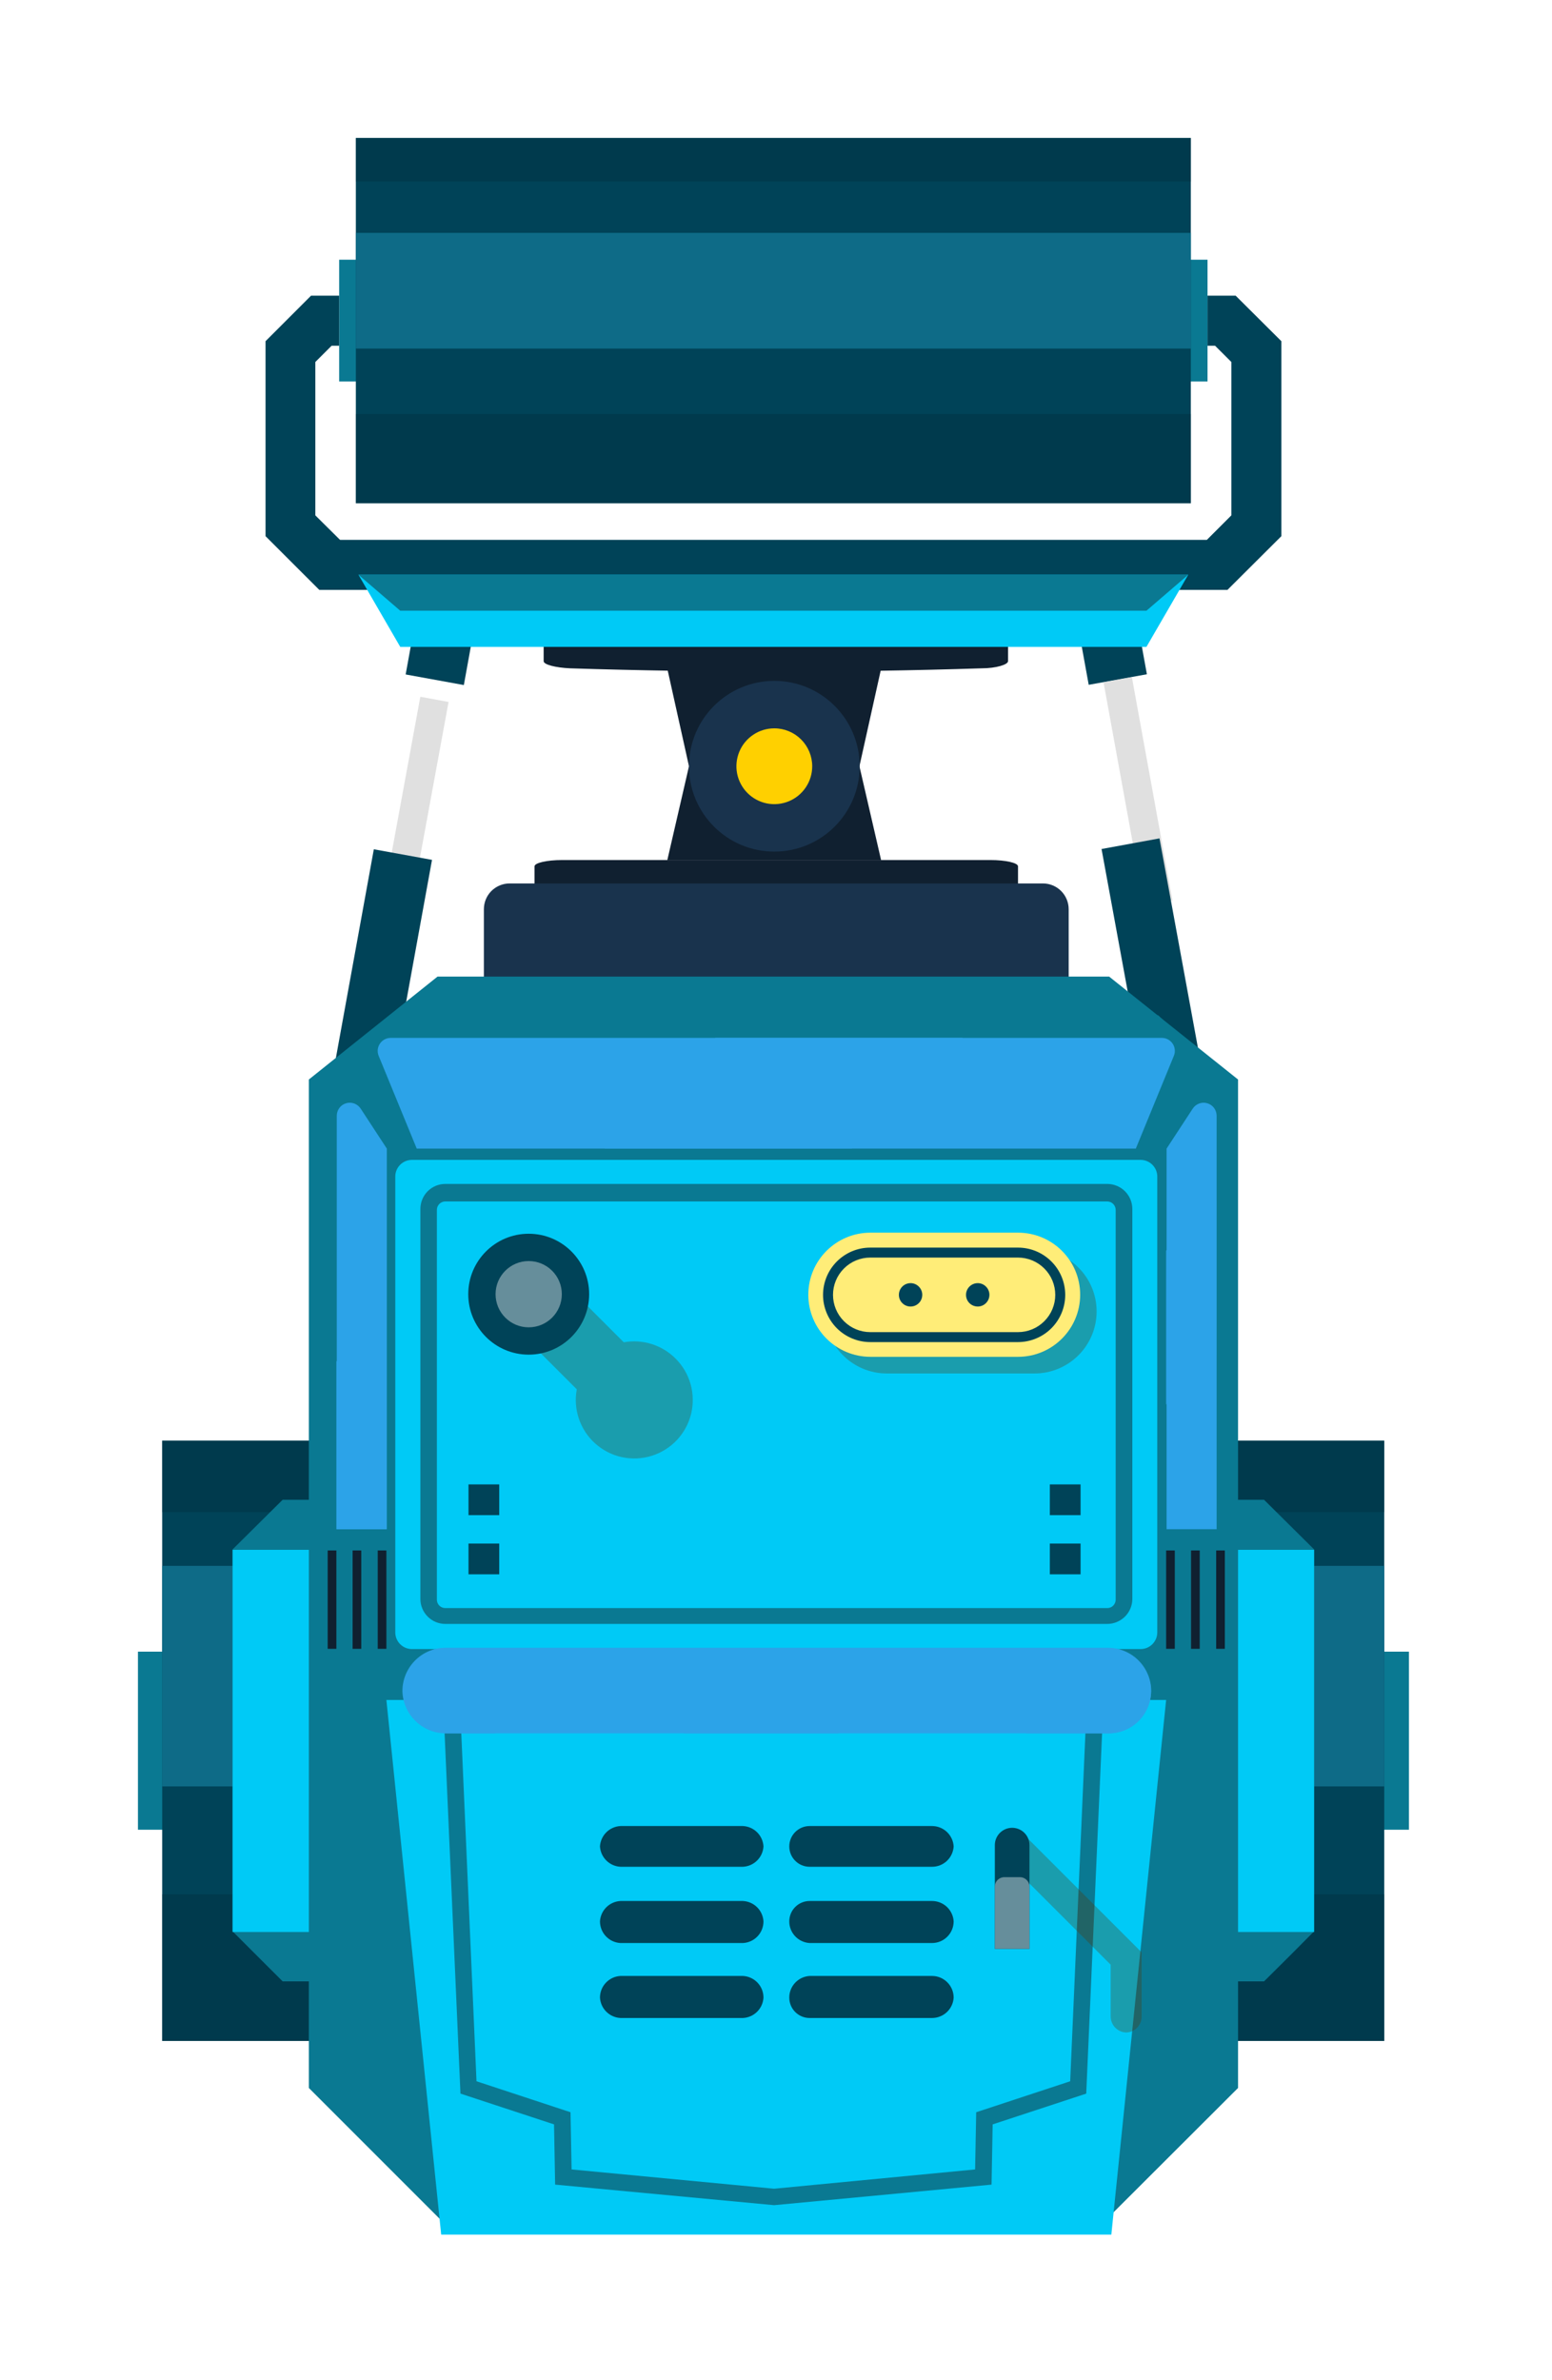 <svg width="45" height="69" viewBox="0 0 45 69" fill="none" xmlns="http://www.w3.org/2000/svg">
<g filter="url(#filter0_d_30_6184)">
<path d="M37.852 44.88H1V50.042H37.852V44.88Z" fill="#0A7992"/>
<path d="M37.136 38.763H1.703V56.166H37.136V38.763Z" fill="#004358"/>
<g style="mix-blend-mode:multiply" opacity="0.5">
<path d="M37.136 51.914H1.703V56.165H37.136V51.914Z" fill="#003242"/>
</g>
<g style="mix-blend-mode:multiply" opacity="0.5">
<path d="M37.136 38.763H1.703V40.836H37.136V38.763Z" fill="#003242"/>
</g>
<path d="M37.136 42.393H1.703V48.786H37.136V42.393Z" fill="#0E6B87"/>
<path d="M33.651 40.477H5.195L3.744 41.916V52.988L5.195 54.438H33.651C34.222 53.873 34.536 53.559 35.102 52.988V41.916L33.651 40.477Z" fill="#0A7992"/>
<path d="M35.102 41.928H3.744V53.007H35.102V41.928Z" fill="#00CAF6"/>
<path d="M32.012 4.529H6.834V8.059H32.012V4.529Z" fill="#0A7992"/>
<path d="M31.528 1H7.318V11.588H31.528V1Z" fill="#004358"/>
<g style="mix-blend-mode:multiply" opacity="0.5">
<path d="M31.528 9.001H7.318V11.588H31.528V9.001Z" fill="#003242"/>
</g>
<g style="mix-blend-mode:multiply" opacity="0.5">
<path d="M31.528 1H7.318V2.262H31.528V1Z" fill="#003242"/>
</g>
<path d="M31.528 3.751H7.318V7.105H31.528V3.751Z" fill="#0E6B87"/>
<path d="M12.763 15.501V16.167C12.763 16.267 13.108 16.355 13.529 16.374C17.498 16.5 21.517 16.5 25.461 16.374C25.882 16.374 26.228 16.267 26.228 16.167V15.501H12.763Z" fill="#102030"/>
<path d="M25.719 27.295C21.599 27.427 17.417 27.427 13.297 27.295C12.857 27.295 12.499 27.182 12.499 27.082V22.114C12.499 22.014 12.857 21.932 13.297 21.932H25.719C26.159 21.932 26.517 22.014 26.517 22.114V27.082C26.517 27.182 26.159 27.277 25.719 27.295Z" fill="#102030"/>
<path d="M22.547 21.932H16.349L16.977 19.213H21.919L22.547 21.932Z" fill="#102030"/>
<path d="M22.547 16.387H16.349L16.977 19.213H21.919L22.547 16.387Z" fill="#102030"/>
<path d="M19.451 21.687C20.818 21.687 21.926 20.579 21.926 19.213C21.926 17.846 20.818 16.738 19.451 16.738C18.085 16.738 16.977 17.846 16.977 19.213C16.977 20.579 18.085 21.687 19.451 21.687Z" fill="#19334D"/>
<path d="M20.55 19.213C20.55 19.43 20.486 19.643 20.365 19.823C20.244 20.004 20.073 20.145 19.872 20.228C19.671 20.311 19.45 20.333 19.237 20.291C19.024 20.248 18.828 20.144 18.674 19.99C18.52 19.836 18.416 19.64 18.373 19.427C18.331 19.214 18.353 18.993 18.436 18.792C18.519 18.591 18.66 18.42 18.841 18.299C19.021 18.178 19.234 18.114 19.451 18.114C19.743 18.114 20.022 18.23 20.228 18.436C20.434 18.642 20.55 18.921 20.55 19.213Z" fill="#FFD000"/>
<path d="M11.777 22.61H27.239C27.437 22.61 27.627 22.689 27.767 22.829C27.907 22.969 27.986 23.16 27.986 23.358V25.317H11.03V23.358C11.03 23.16 11.108 22.969 11.248 22.829C11.389 22.689 11.579 22.61 11.777 22.61Z" fill="#19334D"/>
<path d="M8.99 15.297L8.762 16.552L10.449 16.859L10.677 15.604L8.99 15.297Z" fill="#004358"/>
<path d="M9.187 17.199L8.003 23.649L8.821 23.799L10.006 17.349L9.187 17.199Z" fill="#E0E0E0"/>
<path d="M7.839 21.62L6.657 28.12L8.343 28.427L9.526 21.927L7.839 21.62Z" fill="#004358"/>
<path d="M30.026 15.291L28.339 15.598L28.567 16.852L30.254 16.546L30.026 15.291Z" fill="#004358"/>
<path d="M29.819 16.631L28.997 16.781L30.175 23.256L30.997 23.107L29.819 16.631Z" fill="#E0E0E0"/>
<path d="M30.619 21.304L28.939 21.612L30.128 28.087L31.808 27.778L30.619 21.304Z" fill="#004358"/>
<path d="M19.426 61.365H9.792L5.955 57.528V28.294L9.686 25.311H19.426H29.16L32.897 28.294V57.528L29.054 61.365H19.426Z" fill="#0A7992"/>
<path d="M9.472 47.53H29.569L32.627 44.472V28.476L30.586 26.435H8.417L6.376 28.476V44.472L9.472 47.53Z" fill="#0A7992"/>
<path d="M8.203 46.28H30.812L29.223 61.78H9.792L8.203 46.28Z" fill="#00CAF6"/>
<path d="M19.445 60.926L13.096 60.33L13.064 58.584L10.351 57.692L9.849 46.293L10.332 46.268L10.816 57.334L13.542 58.232L13.573 59.89L19.445 60.449L25.273 59.89L25.305 58.232L28.03 57.334L28.514 46.268L28.997 46.293L28.495 57.692L25.782 58.584L25.75 60.33L19.445 60.926Z" fill="#0A7992"/>
<path d="M30.071 30.624H8.945C8.677 30.624 8.461 30.84 8.461 31.108V44.321C8.461 44.588 8.677 44.805 8.945 44.805H30.071C30.338 44.805 30.555 44.588 30.555 44.321V31.108C30.555 30.84 30.338 30.624 30.071 30.624Z" fill="#00CAF6"/>
<path d="M29.104 44.076H9.912C9.72 44.076 9.536 44 9.401 43.864C9.266 43.729 9.189 43.545 9.189 43.354V32.049C9.189 31.954 9.207 31.859 9.243 31.771C9.279 31.683 9.332 31.602 9.399 31.535C9.466 31.467 9.546 31.413 9.634 31.376C9.722 31.34 9.816 31.321 9.912 31.321H29.104C29.297 31.321 29.483 31.398 29.619 31.534C29.756 31.671 29.832 31.856 29.832 32.049V43.354C29.831 43.546 29.753 43.73 29.617 43.865C29.48 44 29.296 44.076 29.104 44.076ZM9.912 31.829C9.879 31.829 9.848 31.836 9.818 31.848C9.788 31.86 9.761 31.878 9.738 31.901C9.716 31.924 9.698 31.951 9.685 31.981C9.673 32.01 9.667 32.042 9.667 32.074V43.379C9.668 43.443 9.695 43.503 9.741 43.548C9.786 43.593 9.848 43.617 9.912 43.617H29.104C29.168 43.617 29.229 43.593 29.275 43.548C29.321 43.503 29.347 43.443 29.349 43.379V32.074C29.349 32.042 29.343 32.01 29.33 31.981C29.318 31.951 29.3 31.924 29.277 31.901C29.254 31.878 29.227 31.86 29.198 31.848C29.168 31.836 29.136 31.829 29.104 31.829H9.912Z" fill="#0A7992"/>
<path d="M30.825 30.297L31.585 29.135C31.629 29.068 31.695 29.017 31.771 28.989C31.847 28.962 31.93 28.959 32.007 28.983C32.084 29.006 32.152 29.053 32.201 29.118C32.249 29.183 32.275 29.262 32.276 29.343V41.331H30.825V30.297Z" fill="#2CA3E8"/>
<g style="mix-blend-mode:overlay">
<path d="M32.263 31.823V36.263C31.779 36.753 31.296 37.23 30.812 37.714V33.255L32.263 31.823Z" fill="#2CA3E8"/>
</g>
<path d="M8.216 30.297L7.456 29.135C7.411 29.068 7.346 29.017 7.27 28.989C7.194 28.962 7.111 28.959 7.034 28.983C6.956 29.006 6.888 29.053 6.84 29.118C6.792 29.183 6.765 29.262 6.765 29.343V41.331H8.216V30.297Z" fill="#2CA3E8"/>
<g style="mix-blend-mode:overlay">
<path d="M8.203 35.02V41.332H6.753V36.471L8.203 35.02Z" fill="#2CA3E8"/>
</g>
<path d="M9.083 30.297L7.977 27.603C7.955 27.546 7.947 27.485 7.953 27.424C7.96 27.364 7.981 27.305 8.015 27.255C8.049 27.204 8.095 27.163 8.148 27.133C8.202 27.104 8.262 27.089 8.323 27.088H30.693C30.754 27.089 30.814 27.104 30.867 27.133C30.921 27.163 30.967 27.204 31.001 27.255C31.035 27.305 31.056 27.364 31.062 27.424C31.069 27.485 31.061 27.546 31.038 27.603L29.933 30.297H9.083Z" fill="#2CA3E8"/>
<g style="mix-blend-mode:overlay">
<path d="M17.743 27.088H24.915C23.841 28.155 22.774 29.229 21.693 30.297H14.534L17.743 27.088Z" fill="#2CA3E8"/>
</g>
<path d="M8.203 41.947H7.952V44.798H8.203V41.947Z" fill="#102030"/>
<path d="M7.475 41.947H7.224V44.798H7.475V41.947Z" fill="#102030"/>
<path d="M6.753 41.947H6.501V44.798H6.753V41.947Z" fill="#102030"/>
<path d="M31.063 41.947H30.812V44.798H31.063V41.947Z" fill="#102030"/>
<path d="M31.786 41.947H31.534V44.798H31.786V41.947Z" fill="#102030"/>
<path d="M32.514 41.947H32.263V44.798H32.514V41.947Z" fill="#102030"/>
<path d="M9.893 47.248H29.123C29.451 47.248 29.765 47.12 30 46.891C30.235 46.662 30.371 46.351 30.379 46.023C30.379 45.69 30.247 45.37 30.011 45.135C29.775 44.899 29.456 44.767 29.123 44.767H9.893C9.565 44.775 9.254 44.911 9.025 45.146C8.796 45.381 8.668 45.695 8.668 46.023C8.676 46.345 8.808 46.652 9.036 46.88C9.264 47.108 9.57 47.24 9.893 47.248Z" fill="#2CA3E8"/>
<g style="mix-blend-mode:overlay">
<path d="M29.186 44.811C29.509 44.819 29.815 44.956 30.038 45.19C30.261 45.425 30.381 45.738 30.373 46.061C30.364 46.384 30.228 46.691 29.994 46.913C29.759 47.136 29.446 47.256 29.123 47.248H26.749C27.565 46.438 28.369 45.621 29.186 44.811Z" fill="#2CA3E8"/>
</g>
<g style="mix-blend-mode:overlay">
<path d="M11.356 47.248H9.88C9.603 47.184 9.355 47.029 9.177 46.806C9 46.584 8.903 46.308 8.903 46.023C8.903 45.738 9 45.462 9.177 45.24C9.355 45.017 9.603 44.862 9.88 44.798H13.818L11.356 47.248Z" fill="#2CA3E8"/>
</g>
<g style="mix-blend-mode:overlay">
<path d="M19.288 44.798H23.747C22.924 45.608 22.12 46.438 21.298 47.248H16.826L19.288 44.798Z" fill="#2CA3E8"/>
</g>
<g style="mix-blend-mode:multiply" opacity="0.3">
<path d="M16.587 36.383C16.394 36.189 16.156 36.045 15.895 35.963C15.633 35.881 15.356 35.863 15.086 35.912L13.008 33.833L11.645 35.196L13.724 37.275C13.67 37.562 13.692 37.858 13.787 38.134C13.882 38.411 14.046 38.658 14.265 38.852C14.483 39.046 14.748 39.18 15.034 39.242C15.319 39.303 15.616 39.29 15.895 39.203C16.174 39.116 16.426 38.959 16.626 38.746C16.826 38.533 16.968 38.272 17.038 37.989C17.107 37.705 17.102 37.408 17.024 37.127C16.945 36.845 16.794 36.589 16.587 36.383Z" fill="#583200"/>
</g>
<path d="M12.329 36.27C13.297 36.27 14.082 35.485 14.082 34.517C14.082 33.55 13.297 32.765 12.329 32.765C11.362 32.765 10.577 33.55 10.577 34.517C10.577 35.485 11.362 36.27 12.329 36.27Z" fill="#004358"/>
<path d="M12.329 35.478C12.86 35.478 13.29 35.048 13.29 34.517C13.29 33.987 12.86 33.557 12.329 33.557C11.799 33.557 11.369 33.987 11.369 34.517C11.369 35.048 11.799 35.478 12.329 35.478Z" fill="#668E9B"/>
<g style="mix-blend-mode:multiply" opacity="0.3">
<path d="M29.663 55.92C29.541 55.919 29.424 55.869 29.338 55.782C29.253 55.695 29.204 55.578 29.204 55.456V53.955L26.02 50.771C25.974 50.683 25.957 50.583 25.972 50.484C25.987 50.386 26.032 50.295 26.103 50.225C26.173 50.155 26.264 50.109 26.362 50.094C26.46 50.079 26.561 50.096 26.648 50.143L30.102 53.597V55.481C30.096 55.596 30.048 55.704 29.967 55.785C29.886 55.866 29.778 55.914 29.663 55.92Z" fill="#583200"/>
</g>
<path d="M26.849 53.496H25.845V50.488C25.845 50.355 25.898 50.227 25.992 50.133C26.086 50.039 26.214 49.986 26.347 49.986C26.48 49.986 26.608 50.039 26.702 50.133C26.797 50.227 26.849 50.355 26.849 50.488V53.496Z" fill="#004358"/>
<path d="M25.845 51.694V53.496H26.849V51.694C26.849 51.622 26.821 51.552 26.771 51.501C26.72 51.449 26.652 51.419 26.579 51.417H26.121C26.048 51.417 25.977 51.447 25.925 51.498C25.874 51.55 25.845 51.62 25.845 51.694Z" fill="#668E9B"/>
<path d="M20.475 54.281H24.023C24.19 54.281 24.35 54.347 24.467 54.465C24.585 54.583 24.651 54.743 24.651 54.909C24.642 55.069 24.571 55.219 24.455 55.329C24.338 55.439 24.183 55.5 24.023 55.5H20.475C20.318 55.5 20.168 55.437 20.058 55.327C19.947 55.216 19.885 55.066 19.885 54.909C19.884 54.749 19.945 54.595 20.055 54.478C20.165 54.361 20.315 54.291 20.475 54.281Z" fill="#004358"/>
<path d="M14.992 54.281H18.541C18.702 54.289 18.854 54.359 18.965 54.476C19.076 54.593 19.137 54.748 19.137 54.909C19.128 55.064 19.062 55.21 18.952 55.319C18.842 55.428 18.695 55.492 18.541 55.5H14.992C14.838 55.492 14.691 55.428 14.581 55.319C14.471 55.21 14.405 55.064 14.396 54.909C14.396 54.748 14.457 54.593 14.569 54.476C14.68 54.359 14.831 54.289 14.992 54.281Z" fill="#004358"/>
<path d="M20.475 52.108H24.023C24.183 52.108 24.338 52.169 24.455 52.279C24.571 52.389 24.642 52.539 24.651 52.699C24.651 52.865 24.585 53.025 24.467 53.143C24.35 53.261 24.19 53.327 24.023 53.327H20.475C20.315 53.317 20.165 53.247 20.055 53.13C19.945 53.013 19.884 52.859 19.885 52.699C19.885 52.542 19.947 52.392 20.058 52.281C20.168 52.171 20.318 52.108 20.475 52.108Z" fill="#004358"/>
<path d="M14.992 52.108H18.541C18.695 52.116 18.842 52.18 18.952 52.289C19.062 52.398 19.128 52.544 19.137 52.699C19.137 52.86 19.076 53.015 18.965 53.132C18.854 53.249 18.702 53.319 18.541 53.327H14.992C14.831 53.319 14.68 53.249 14.569 53.132C14.457 53.015 14.396 52.86 14.396 52.699C14.405 52.544 14.471 52.398 14.581 52.289C14.691 52.18 14.838 52.116 14.992 52.108Z" fill="#004358"/>
<path d="M20.475 49.935H24.023C24.183 49.935 24.338 49.996 24.455 50.106C24.571 50.216 24.642 50.366 24.651 50.526C24.642 50.686 24.571 50.836 24.455 50.946C24.338 51.056 24.183 51.117 24.023 51.116H20.475C20.318 51.116 20.168 51.054 20.058 50.943C19.947 50.833 19.885 50.682 19.885 50.526C19.885 50.369 19.947 50.219 20.058 50.108C20.168 49.998 20.318 49.935 20.475 49.935Z" fill="#004358"/>
<path d="M14.992 49.935H18.541C18.695 49.943 18.842 50.007 18.952 50.116C19.062 50.225 19.128 50.371 19.137 50.526C19.128 50.681 19.062 50.826 18.952 50.935C18.842 51.044 18.695 51.109 18.541 51.116H14.992C14.838 51.109 14.691 51.044 14.581 50.935C14.471 50.826 14.405 50.681 14.396 50.526C14.405 50.371 14.471 50.225 14.581 50.116C14.691 50.007 14.838 49.943 14.992 49.935Z" fill="#004358"/>
<g style="mix-blend-mode:multiply" opacity="0.3">
<path d="M26.994 33.218H22.717C21.722 33.218 20.915 34.023 20.915 35.017C20.915 36.011 21.722 36.816 22.717 36.816H26.994C27.989 36.816 28.796 36.011 28.796 35.017C28.796 34.023 27.989 33.218 26.994 33.218Z" fill="#583200"/>
</g>
<path d="M26.517 32.734H22.24C21.244 32.734 20.437 33.539 20.437 34.533C20.437 35.527 21.244 36.333 22.24 36.333H26.517C27.512 36.333 28.319 35.527 28.319 34.533C28.319 33.539 27.512 32.734 26.517 32.734Z" fill="#FFED78"/>
<path d="M26.517 35.906H22.233C21.87 35.906 21.522 35.761 21.265 35.505C21.009 35.248 20.864 34.9 20.864 34.537C20.864 34.173 21.009 33.825 21.265 33.569C21.522 33.312 21.87 33.167 22.233 33.167H26.517C26.88 33.167 27.228 33.312 27.485 33.569C27.741 33.825 27.886 34.173 27.886 34.537C27.886 34.9 27.741 35.248 27.485 35.505C27.228 35.761 26.88 35.906 26.517 35.906ZM22.233 33.456C21.947 33.456 21.672 33.57 21.47 33.773C21.267 33.975 21.153 34.25 21.153 34.537C21.153 34.823 21.267 35.098 21.47 35.3C21.672 35.503 21.947 35.617 22.233 35.617H26.517C26.803 35.617 27.078 35.503 27.28 35.3C27.483 35.098 27.597 34.823 27.597 34.537C27.597 34.25 27.483 33.975 27.28 33.773C27.078 33.57 26.803 33.456 26.517 33.456H22.233Z" fill="#004358"/>
<path d="M23.741 34.536C23.741 34.603 23.721 34.669 23.684 34.725C23.646 34.781 23.593 34.824 23.531 34.85C23.469 34.875 23.401 34.882 23.335 34.869C23.27 34.856 23.209 34.824 23.162 34.776C23.114 34.729 23.082 34.668 23.069 34.603C23.056 34.537 23.063 34.469 23.088 34.407C23.114 34.345 23.157 34.292 23.213 34.254C23.269 34.217 23.334 34.197 23.402 34.197C23.491 34.197 23.578 34.233 23.641 34.297C23.705 34.36 23.741 34.447 23.741 34.536Z" fill="#004358"/>
<path d="M25.688 34.536C25.688 34.604 25.668 34.67 25.63 34.725C25.592 34.781 25.539 34.825 25.477 34.85C25.414 34.876 25.346 34.882 25.28 34.868C25.214 34.855 25.154 34.822 25.106 34.774C25.059 34.726 25.027 34.665 25.015 34.599C25.003 34.532 25.01 34.464 25.037 34.402C25.064 34.34 25.108 34.288 25.165 34.251C25.221 34.215 25.287 34.196 25.355 34.197C25.444 34.199 25.528 34.235 25.59 34.299C25.653 34.362 25.688 34.448 25.688 34.536Z" fill="#004358"/>
<path d="M28.331 40.032H27.44V40.923H28.331V40.032Z" fill="#004358"/>
<path d="M28.331 41.746H27.44V42.638H28.331V41.746Z" fill="#004358"/>
<path d="M11.475 40.032H10.584V40.923H11.475V40.032Z" fill="#004358"/>
<path d="M11.475 41.746H10.584V42.638H11.475V41.746Z" fill="#004358"/>
<path d="M32.59 14.1H6.257L4.699 12.543V6.891L6.018 5.572H6.834V7.023H6.615L6.143 7.494V11.94L6.859 12.65H31.993L32.703 11.94V7.494L32.231 7.023H32.012V5.572H32.828L34.153 6.891V12.543L32.59 14.1Z" fill="#004358"/>
<path d="M31.453 13.661H7.393L8.605 15.752H30.241L31.453 13.661Z" fill="#00CAF6"/>
<path d="M31.453 13.661H7.393L8.605 14.704H30.241L31.453 13.661Z" fill="#0A7992"/>
</g>
<defs>
<filter id="filter0_d_30_6184" x="0" y="0" width="44.852" height="68.78" filterUnits="userSpaceOnUse" color-interpolation-filters="sRGB">
<feFlood flood-opacity="0" result="BackgroundImageFix"/>
<feColorMatrix in="SourceAlpha" type="matrix" values="0 0 0 0 0 0 0 0 0 0 0 0 0 0 0 0 0 0 127 0" result="hardAlpha"/>
<feOffset dx="3" dy="3"/>
<feGaussianBlur stdDeviation="2"/>
<feComposite in2="hardAlpha" operator="out"/>
<feColorMatrix type="matrix" values="0 0 0 0 0 0 0 0 0 0 0 0 0 0 0 0 0 0 0.25 0"/>
<feBlend mode="normal" in2="BackgroundImageFix" result="effect1_dropShadow_30_6184"/>
<feBlend mode="normal" in="SourceGraphic" in2="effect1_dropShadow_30_6184" result="shape"/>
</filter>
</defs>
</svg>
